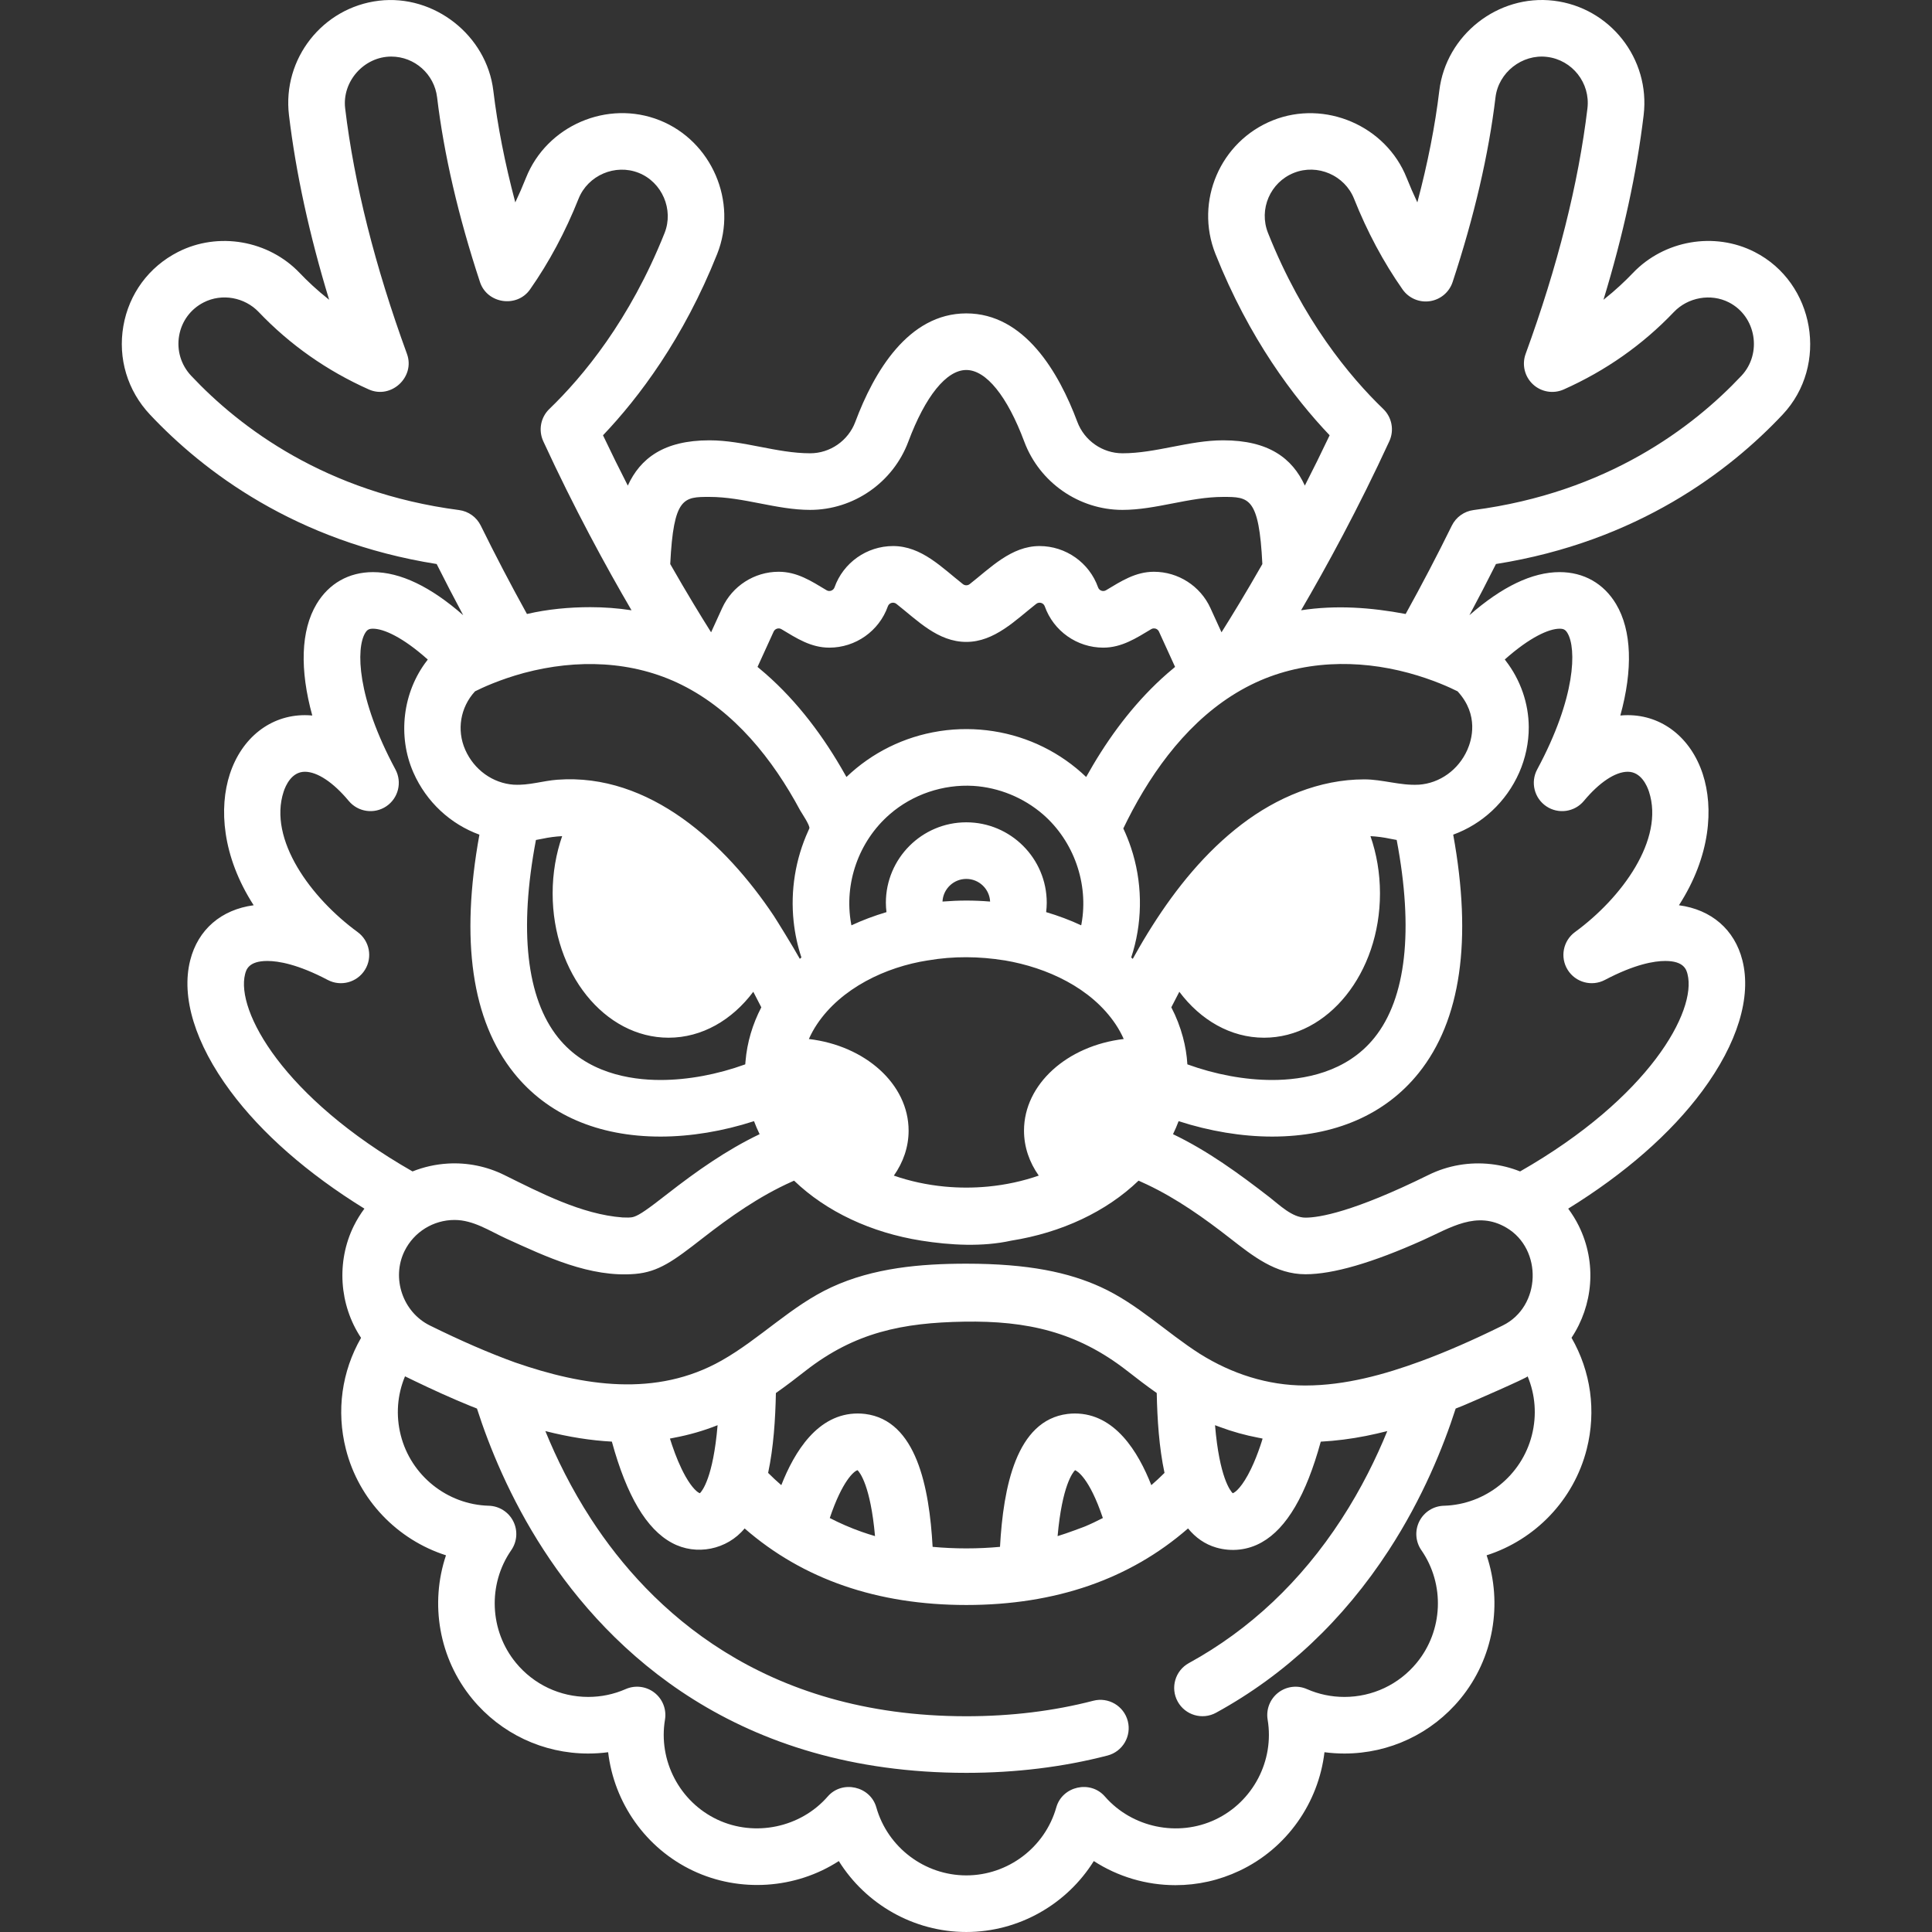 <?xml version="1.0" encoding="iso-8859-1"?>
<!-- Generator: Adobe Illustrator 19.0.0, SVG Export Plug-In . SVG Version: 6.00 Build 0)  -->
<svg xmlns="http://www.w3.org/2000/svg" xmlns:xlink="http://www.w3.org/1999/xlink" version="1.1" id="Capa_1" x="0px" y="0px" viewBox="0 0 511.999 511.999" style="enable-background:new 0 0 511.999 511.999;" xml:space="preserve" width="512px" height="512px">
<rect x="0" y="0" width="511.999" height="511.999" fill="#333333" stroke="none"/>
<g>
	<g>
		<path d="M464.997,66.777c-10.685-5.454-24.011-3.092-32.269,5.576c-1.999,2.098-4.591,4.558-7.792,7.09    c5.24-17.187,8.81-33.582,10.647-48.939c1.786-14.93-8.907-28.529-23.837-30.316c-14.755-1.764-28.549,9.077-30.315,23.836    c-1.113,9.305-3.063,19.215-5.82,29.609c-1.003-2.116-1.949-4.287-2.834-6.511c-5.491-13.792-21.643-20.734-35.423-15.247    c-13.97,5.563-20.81,21.453-15.247,35.424c8.939,22.45,20.788,38.104,30.261,48.056c-2.201,4.643-4.405,9.095-6.572,13.333    c-3.315-7.236-9.57-12-21.64-12c-9.031,0-17.783,3.438-26.693,3.438c-5.292,0-10.098-3.348-11.961-8.331    c-4.902-13.112-13.985-28.742-29.417-28.742c-15.432,0-24.516,15.63-29.418,28.743c-1.862,4.982-6.669,8.33-11.962,8.331    c-8.878-0.001-17.669-3.438-26.691-3.438c-12.07,0-18.324,4.764-21.64,12c-2.168-4.238-4.371-8.691-6.572-13.332    c9.472-9.952,21.321-25.605,30.26-48.055c5.506-13.828-1.457-29.934-15.246-35.424c-13.854-5.516-29.917,1.42-35.424,15.246    c-0.885,2.224-1.831,4.396-2.834,6.511c-2.757-10.394-4.706-20.304-5.82-29.608C128.981,9.373,115.055-1.56,100.417,0.189    C85.487,1.976,74.794,15.575,76.58,30.506c1.837,15.355,5.407,31.75,10.647,48.939c-3.2-2.532-5.794-4.992-7.792-7.09    c-8.257-8.667-21.593-11.025-32.269-5.576c-7.715,3.938-12.99,11.089-14.472,19.618c-1.489,8.568,1.082,17.124,7.052,23.473    c14.042,14.934,38.482,33.657,75.972,39.6c2.265,4.522,4.617,9.051,7.034,13.563c-8.644-7.572-16.661-11.417-23.907-11.417    c-6.384,0-11.696,3.006-14.957,8.464c-4.185,7.004-4.479,17.403-1.131,29.537c-0.689-0.064-1.345-0.093-1.965-0.093    c-9.123,0-16.744,5.989-19.889,15.629c-2.897,8.88-2.099,21.691,6.32,34.749c-8.574,1.145-14.743,6.414-16.815,14.579    c-2.475,9.754,1.304,22.065,10.639,34.666c8.311,11.217,20.488,21.865,35.525,31.154c-1.053,1.425-2.004,2.947-2.81,4.58    c-4.651,9.425-3.889,20.915,1.919,29.66c-5.106,8.891-6.591,19.34-4.021,29.488c3.423,13.514,13.687,24.032,26.53,28.142    c-4.294,12.783-1.896,27.283,6.967,38.044c7.583,9.207,18.78,14.487,30.72,14.487c1.78,0,3.543-0.116,5.284-0.347    c1.576,13.388,9.931,25.473,22.534,31.42c12.339,5.823,27.141,4.836,38.596-2.576c7.139,11.436,19.851,18.797,33.787,18.797    c13.937,0,26.649-7.362,33.788-18.797c6.379,4.128,13.881,6.387,21.646,6.387c5.888,0,11.591-1.282,16.95-3.811    c12.604-5.947,20.958-18.032,22.534-31.42c1.741,0.231,3.503,0.347,5.284,0.347c11.939,0,23.138-5.281,30.72-14.487    c8.863-10.76,11.26-25.26,6.967-38.044c12.843-4.11,23.107-14.628,26.53-28.142c2.572-10.154,1.083-20.611-4.032-29.506    c5.672-8.546,6.788-19.8,1.932-29.642c-0.806-1.633-1.757-3.155-2.811-4.581c15.037-9.288,27.213-19.937,35.523-31.154    c9.334-12.601,13.112-24.912,10.637-34.667c-2.071-8.165-8.24-13.434-16.812-14.578c8.418-13.058,9.216-25.869,6.319-34.749    c-3.146-9.641-10.766-15.629-19.887-15.629c-0.62,0-1.276,0.028-1.965,0.093c3.347-12.134,3.053-22.532-1.132-29.537    c-3.261-5.458-8.572-8.464-14.955-8.464c-7.245,0-15.262,3.845-23.906,11.417c2.415-4.51,4.767-9.039,7.033-13.563    c37.49-5.941,61.929-24.665,75.972-39.6C484.716,96.789,480.973,74.932,464.997,66.777z M188.008,131.687    c9.055,0,17.731,3.439,26.693,3.438c11.516-0.001,21.969-7.266,26.01-18.078c4.513-12.072,10.114-18.995,15.368-18.995    s10.854,6.923,15.367,18.995c4.042,10.813,14.496,18.079,26.012,18.079c8.953,0,17.66-3.438,26.692-3.438    c6.808,0,9.511,0,10.388,17.797c-4.432,7.771-8.226,13.96-10.828,18.083l-2.934-6.428c-2.666-5.841-8.541-9.615-14.966-9.615    c-4.894,0-8.682,2.486-12.708,4.898c-0.774,0.464-1.796,0.095-2.097-0.755c-2.32-6.554-8.556-10.957-15.518-10.958    c-7.474,0-13.014,5.779-18.519,10.096c-0.517,0.405-1.261,0.404-1.777-0.001c-5.56-4.363-10.953-10.095-18.518-10.095    c-6.962,0-13.199,4.404-15.519,10.957c-0.292,0.824-1.317,1.222-2.097,0.755c-4.058-2.432-7.781-4.899-12.708-4.899    c-6.425,0-12.3,3.774-14.966,9.615l-2.934,6.427c-2.605-4.128-6.402-10.322-10.828-18.083    C178.497,131.686,181.201,131.687,188.008,131.687z M363.186,221.586c1.747,0.089,3.5,0.319,5.234,0.692    c0.57,0.122,1.141,0.228,1.714,0.319c4.525,23.87,2.519,41.91-5.875,52.379c-7.442,9.283-18.854,11.231-27.121,11.231    c-7.24,0-15.069-1.455-22.472-4.142c-0.001-0.018-0.004-0.037-0.005-0.055c-0.141-2.398-0.546-4.805-1.168-7.124    c-0.735-2.744-1.769-5.422-3.084-7.941c0.69-1.381,1.398-2.752,2.124-4.114c5.606,7.482,13.584,12.173,22.452,12.173    c16.967,0,30.722-17.125,30.722-38.251C365.707,231.362,364.803,226.237,363.186,221.586z M318.031,358.812    c-0.014-0.009-0.029-0.015-0.043-0.023c-8.933-5.702-16.51-13.243-26.248-17.695c-8.46-3.868-19.099-6.205-35.658-6.205    c-12.102,0-24.615,1.096-35.735,6.241c-10.683,4.943-18.935,13.668-29.12,19.428c-17.347,9.81-36.674,6.761-54.689,0.516    c-0.018-0.006-0.037-0.013-0.055-0.02c-6.857-2.477-14.338-5.727-22.573-9.791c-7.17-3.541-10.239-12.561-6.696-19.741    c2.484-5.034,7.612-8.22,13.246-8.22c5.007,0,9.277,2.917,13.674,4.924c10.587,4.811,22.252,10.393,34.19,9.376    c6.178-0.527,10.132-3.421,17.79-9.395c7.382-5.758,15.093-11.189,23.67-15.027c0.218-0.098,0.434-0.198,0.653-0.293    c8.552,8.228,20.457,13.794,33.733,15.895c7.661,1.212,16.196,1.695,23.823,0c13.276-2.101,25.181-7.667,33.733-15.895    c0.026,0.011,0.053,0.022,0.079,0.033c0.703,0.31,1.404,0.631,2.102,0.961c7.987,3.779,15.195,8.91,22.139,14.327    c5.94,4.633,12.001,9.482,19.913,9.482c7.316,0,17.772-3.045,31.127-9.04c7.258-3.258,14.264-7.945,22.153-3.285    c9.607,5.682,9.199,20.873-0.99,25.898c-7.877,3.887-15.054,7.017-21.667,9.451c-9.673,3.56-20.089,6.438-30.545,6.454    c-0.039,0-0.079,0.003-0.118,0.003c-0.01,0-0.019,0-0.03,0C335.947,367.171,326.416,364.063,318.031,358.812z M334.602,381.243    c0.026,0.006-0.577,1.826-0.629,1.972c-0.697,2.042-1.479,4.054-2.412,6.001c-2.304,4.798-4.223,6.332-4.88,6.505    c-0.599-0.586-3.512-4.124-4.687-18.029c0.442,0.176,0.888,0.326,1.331,0.491c3.293,1.23,6.69,2.166,10.142,2.826    C333.845,381.08,334.232,381.146,334.602,381.243z M284.84,374.59c-0.642,0-1.295,0.041-1.939,0.121    c-13.602,1.701-17.017,19.437-17.891,35.22c-2.897,0.267-5.87,0.409-8.929,0.409s-6.032-0.143-8.929-0.409    c-0.875-15.784-4.29-33.519-17.89-35.22c-0.645-0.08-1.297-0.121-1.939-0.121c-10.648,0-16.802,10.181-20.27,18.992    c-1.193-1.04-2.364-2.113-3.492-3.25c1.431-6.701,1.925-14.209,2.059-21.166c2.884-2.016,5.485-4.04,7.855-5.888    c13.082-10.206,25.702-12.751,42.011-13.023c16.67-0.278,29.951,2.683,43.206,13.022c2.581,2.013,5.171,4.013,7.855,5.888    c0.134,6.957,0.628,14.464,2.059,21.165c-1.13,1.139-2.301,2.212-3.494,3.253C301.643,384.772,295.488,374.59,284.84,374.59z     M292.268,402.292c-1.578,0.812-3.184,1.583-4.841,2.272c-0.038,0.016-4.765,1.821-7.155,2.521    c1.207-13.445,4.038-16.891,4.633-17.473C285.401,389.807,288.644,391.513,292.268,402.292z M231.889,407.084    c-1.188-0.346-2.366-0.724-3.533-1.134c-2.907-1.019-5.722-2.248-8.46-3.657c3.289-9.753,6.384-12.432,7.363-12.678    C227.862,390.207,230.684,393.666,231.889,407.084z M190.169,377.691c-1.175,13.905-4.088,17.442-4.687,18.028    c-0.553-0.146-2-1.251-3.817-4.458c-0.006-0.007-0.011-0.016-0.016-0.025c-1.449-2.608-2.566-5.38-3.522-8.202    c-0.189-0.557-0.378-1.13-0.567-1.734c-0.007-0.022-0.014-0.043-0.021-0.065c0.389-0.066,0.77-0.154,1.156-0.227    C182.603,380.271,186.473,379.166,190.169,377.691z M177.177,275.003c8.868,0,16.845-4.69,22.452-12.173    c0.037,0.068,1.472,2.806,2.127,4.12c-2.311,4.43-3.777,9.313-4.186,14.297c-0.021,0.257-0.05,0.513-0.067,0.771    c-0.001,0.015-0.003,0.031-0.004,0.046c-7.404,2.687-15.232,4.142-22.472,4.142c-8.264,0-19.678-1.95-27.122-11.235    c-8.395-10.469-10.401-28.506-5.875-52.374c0.051-0.008,0.101-0.018,0.152-0.025c0.521-0.086,1.041-0.182,1.56-0.294    c1.733-0.373,3.488-0.604,5.234-0.693c-1.617,4.651-2.521,9.776-2.521,15.167C146.454,257.878,160.209,275.003,177.177,275.003z     M271.371,299.628c0,4.327,1.421,8.39,3.908,11.918c-4.203,1.464-8.737,2.457-13.445,2.906c-3.825,0.365-7.691,0.364-11.515,0    c-4.699-0.449-9.233-1.441-13.437-2.904c2.487-3.529,3.908-7.592,3.908-11.919c0-12.318-11.473-22.516-26.43-24.281    c0.585-1.318,1.287-2.618,2.137-3.89c6.424-9.609,18.244-15.214,29.401-16.945c0.028-0.004,0.056-0.002,0.085-0.007    c6.677-1.151,13.515-1.075,20.194,0c0.034,0.005,0.067,0.004,0.101,0.009c11.168,1.9,22.913,7.261,29.386,16.944    c0.85,1.271,1.552,2.571,2.137,3.888C282.844,277.113,271.371,287.31,271.371,299.628z M256.081,217.922    c-11.754,0-21.317,9.563-21.317,21.317c0,0.836,0.063,1.663,0.16,2.483c-3.215,0.959-6.331,2.114-9.286,3.5    c-0.028-0.143-0.059-0.285-0.085-0.428c-1.927-10.691,2.011-21.848,10.205-28.973c0.022-0.02,0.045-0.039,0.067-0.058    c6.021-5.237,14.145-7.972,22.149-7.494c6.725,0.426,13.259,3.1,18.371,7.501c0.017,0.014,0.034,0.029,0.051,0.043    c8.171,7.105,12.149,18.366,10.209,29.016c-0.024,0.131-0.054,0.262-0.079,0.393c-2.956-1.386-6.072-2.541-9.287-3.5    c0.096-0.821,0.159-1.648,0.159-2.483C277.398,227.485,267.835,217.922,256.081,217.922z M262.391,238.923    c-0.025-0.002-0.05-0.002-0.076-0.005c-2.07-0.17-4.157-0.26-6.234-0.26c-2.078,0-4.166,0.099-6.237,0.26    c-0.025,0.002-0.049,0.003-0.073,0.005c0.165-3.337,2.932-6.001,6.31-6.001C259.459,232.922,262.226,235.586,262.391,238.923z     M289.703,202.679c-0.606,1.022-1.26,2.151-1.86,3.23c-6.742-6.453-15.279-10.684-24.57-12.134    c-4.683-0.731-9.458-0.748-14.145-0.04c-0.084,0.013-0.167,0.029-0.251,0.042c-9.286,1.453-17.821,5.683-24.559,12.133    c-0.136-0.245-0.275-0.482-0.412-0.725c-5.577-9.9-12.484-19.175-21.065-26.678c-0.69-0.604-1.385-1.198-2.088-1.771    c0,0,4.27-9.354,4.275-9.366c0.339-0.742,1.311-1.08,2.049-0.637c4.046,2.425,7.806,4.9,12.706,4.9    c6.958,0,13.19-4.404,15.511-10.958c0.328-0.924,1.482-1.25,2.246-0.652c5.561,4.364,10.975,10.091,18.54,10.091    c7.473,0,13.032-5.769,18.54-10.091c0.746-0.585,1.914-0.288,2.246,0.652c2.32,6.554,8.554,10.958,15.511,10.958    c4.864,0,8.698-2.498,12.705-4.9c0.731-0.438,1.696-0.137,2.049,0.637l4.275,9.366c-0.701,0.572-1.394,1.165-2.084,1.768    C301.468,185.376,295.014,193.726,289.703,202.679z M121.658,135.17c-35.369-4.624-58.125-21.899-70.986-35.577    c-2.708-2.88-3.875-6.754-3.201-10.629c0.666-3.836,3.04-7.053,6.513-8.826c4.842-2.472,10.851-1.362,14.589,2.562    c8.252,8.661,18.07,15.562,29.18,20.512c5.934,2.643,12.324-3.322,10.099-9.421c-8.485-23.256-13.996-45.149-16.38-65.069    c-0.857-7.158,5.022-13.73,12.209-13.73c6.193,0,11.419,4.649,12.157,10.814c1.804,15.08,5.627,31.546,11.362,48.94    c1.897,5.753,9.786,6.915,13.264,1.958c5.047-7.197,9.373-15.282,12.857-24.032c2.476-6.218,9.728-9.331,15.938-6.861    c6.209,2.47,9.33,9.735,6.86,15.939c-9.195,23.093-21.683,38.106-30.539,46.633c-2.299,2.214-2.945,5.642-1.61,8.541    c8.224,17.852,16.696,33.352,23.39,44.805c-3.608-0.553-7.269-0.824-10.918-0.824c-5.587,0-11.3,0.535-16.751,1.799    c-0.014,0.003-0.028,0.005-0.042,0.008c-4.293-7.757-8.398-15.611-12.235-23.413C126.308,137.044,124.146,135.495,121.658,135.17z     M125.843,183.258c0.01-0.01,0.02-0.021,0.044-0.048c1.844-0.932,6.525-3.119,12.926-4.858c0.035-0.01,0.07-0.019,0.105-0.028    c13.887-3.69,28.737-3.305,41.755,3.174c13.988,6.963,24.134,19.745,31.384,33.272c0.266,0.497,2.734,4.116,2.419,4.781    c-0.101,0.214-0.188,0.433-0.286,0.648c-3.395,7.469-4.741,15.819-3.871,23.977c0.346,3.247,1.03,6.46,2.063,9.559    c-0.141,0.122-0.281,0.244-0.42,0.367c-1.626-2.963-6.331-10.555-6.936-11.456c-12.657-18.949-32.807-37.854-57.341-36.011    c-3.817,0.287-7.549,1.538-11.404,1.316c-0.047-0.003-0.094,0.003-0.141,0.001c-5.529-0.383-10.502-3.932-12.852-9.264    C120.982,193.459,122,187.461,125.843,183.258z M64.946,258.17c0.289-1.138,0.889-3.504,5.904-3.504    c2.943,0,8.108,0.872,15.999,5.027c3.477,1.831,7.778,0.667,9.858-2.667c2.08-3.334,1.233-7.708-1.941-10.026    c-12.345-9.015-23.746-24.5-19.604-37.194c0.518-1.588,2.104-5.282,5.628-5.282c3.303,0,7.542,2.818,11.629,7.73    c2.463,2.961,6.769,3.575,9.962,1.42c3.192-2.155,4.233-6.378,2.408-9.77c-10.295-19.134-10.44-32.09-8.026-36.132    c0.53-0.887,1.017-1.158,2.081-1.158c2.828,0,7.891,2.245,14.521,8.175c-0.083,0.104-0.156,0.214-0.237,0.32    c-6.428,8.34-7.811,20.005-3.569,29.63c3.447,7.821,9.853,13.675,17.489,16.454c-5.084,27.976-2.03,49.214,9.151,63.161    c8.838,11.025,22.263,16.853,38.829,16.853c8.026,0,16.591-1.428,24.793-4.087c0.439,1.164,0.927,2.316,1.484,3.449    c-8.787,4.206-16.759,9.833-24.418,15.809c-5.229,4.079-7.362,5.579-8.872,6.074c-0.986,0.323-1.994,0.187-3.011,0.187    c-10.854-0.798-21.815-6.535-31.412-11.271c-4.61-2.275-9.774-3.318-14.904-3.011c-3.204,0.186-6.384,0.893-9.364,2.085    C75.004,290.838,62.483,267.875,64.946,258.17z M405.961,380.347c-2.71,10.701-12.304,18.388-23.331,18.692    c-2.752,0.076-5.241,1.654-6.485,4.11c-1.243,2.457-1.041,5.396,0.528,7.66c6.285,9.066,5.772,21.349-1.246,29.87    c-4.723,5.735-11.7,9.024-19.141,9.023c-3.452,0-6.794-0.698-9.936-2.076c-2.521-1.105-5.447-0.741-7.619,0.95    c-2.173,1.691-3.244,4.437-2.792,7.152c1.815,10.881-3.891,21.77-13.874,26.481c-9.917,4.68-22.059,2.143-29.262-6.126    c-3.851-4.421-11.283-2.733-12.872,2.884c-3.002,10.615-12.81,18.028-23.849,18.028s-20.845-7.413-23.848-18.028    c-1.589-5.616-9.031-7.297-12.872-2.885c-7.194,8.264-19.363,10.797-29.261,6.126c-9.983-4.711-15.688-15.601-13.874-26.482    c0.453-2.715-0.619-5.461-2.792-7.152s-5.098-2.056-7.619-0.95c-3.142,1.378-6.484,2.076-9.936,2.076    c-7.442,0-14.418-3.289-19.142-9.023c-7.018-8.521-7.53-20.804-1.246-29.87c1.569-2.263,1.771-5.203,0.528-7.66    c-1.243-2.457-3.733-4.035-6.485-4.11c-11.027-0.304-20.622-7.991-23.332-18.692c-1.341-5.294-0.915-10.725,1.13-15.605    c0.849,0.419,1.673,0.811,2.508,1.213c4.83,2.331,9.717,4.557,14.684,6.583c0.634,0.259,1.25,0.494,1.875,0.742    c3.214,10.005,8.71,23.689,17.722,37.547c17.504,26.914,51.138,58.997,111.961,58.997c13.104,0,25.692-1.543,37.415-4.587    c4.009-1.041,6.416-5.135,5.375-9.144c-1.041-4.009-5.134-6.416-9.144-5.375c-10.493,2.725-21.813,4.106-33.646,4.106    c-54.097,0-83.905-28.373-99.385-52.175c-5.297-8.145-9.254-16.238-12.173-23.396c6.234,1.578,12.057,2.493,17.625,2.792    c3.929,14.35,9.187,23.224,15.919,26.831c6.419,3.494,14.631,1.814,19.261-3.823c15.459,13.471,35.17,20.288,58.754,20.288    c23.584,0,43.296-6.817,58.755-20.288c1.988,2.421,4.446,4.188,7.472,5.067c4.063,1.179,8.434,0.693,12.104-1.413    c6.579-3.711,11.733-12.532,15.601-26.651c4.006-0.221,8.022-0.731,11.956-1.514c1.901-0.378,3.792-0.811,5.671-1.288    c-2.92,7.158-6.877,15.251-12.173,23.395c-10.69,16.438-24.284,29.252-40.405,38.086c-3.632,1.99-4.964,6.549-2.973,10.181    c1.99,3.632,6.548,4.964,10.181,2.973c18.316-10.036,33.716-24.524,45.772-43.063c9.011-13.854,14.508-27.538,17.723-37.545    c0.622-0.247,1.235-0.48,1.866-0.738c1.426-0.582,17.332-7.489,17.201-7.8C406.876,369.623,407.301,375.053,405.961,380.347z     M399.09,175.18c-0.1-0.13-0.19-0.265-0.306-0.412c6.642-5.907,11.706-8.154,14.534-8.154c1.063,0,1.549,0.271,2.079,1.157    c2.415,4.042,2.27,16.999-8.025,36.131c-1.825,3.392-0.784,7.615,2.408,9.771c3.193,2.155,7.5,1.542,9.962-1.42    c4.087-4.913,8.326-7.73,11.629-7.73c3.523,0,5.108,3.693,5.626,5.281c4.142,12.696-7.258,28.181-19.602,37.195    c-3.174,2.318-4.021,6.692-1.941,10.026s6.38,4.498,9.858,2.667c7.891-4.155,13.056-5.027,15.999-5.027    c5.011,0,5.611,2.366,5.9,3.502c2.463,9.707-10.055,32.67-44.373,52.275c-2.427-0.972-4.998-1.627-7.663-1.933    c-5.697-0.653-11.458,0.321-16.605,2.86c-19.955,9.847-28.995,11.317-32.608,11.318c-3.521,0.001-6.922-3.392-9.533-5.413    c-8.071-6.248-16.332-12.281-25.57-16.706c0.557-1.133,1.045-2.285,1.484-3.45c8.202,2.659,16.767,4.087,24.8,4.087    c16.559,0,29.983-5.826,38.82-16.848c11.182-13.947,14.236-35.186,9.151-63.167c7.636-2.779,14.043-8.634,17.49-16.455    c1.647-3.736,2.552-7.938,2.531-12.059C405.104,186.368,402.928,180.176,399.09,175.18z M388.874,198.687    c-2.351,5.336-7.329,8.886-12.862,9.266c-0.043,0.001-0.086-0.004-0.129-0.001c-4.754,0.268-9.514-1.41-14.319-1.41    c-0.019,0-0.038,0.001-0.057,0.001c-11.819,0-23.182,4.831-32.473,11.926c-9.6,7.331-17.315,16.875-23.753,27.029    c-1.574,2.483-3.074,5.013-4.505,7.58c-0.192,0.344-0.39,0.686-0.579,1.032c-0.139-0.122-0.278-0.245-0.418-0.366    c0.147-0.44,0.28-0.883,0.413-1.327c0.032-0.106,0.068-0.212,0.099-0.319c2.58-8.898,2.394-18.638-0.57-27.471    c-0.578-1.723-1.254-3.43-2.033-5.074c0.781-1.615,1.581-3.218,2.429-4.8c7.256-13.541,17.382-26.288,31.378-33.256    c6.631-3.303,13.778-5.033,21.029-5.438c6.934-0.386,13.964,0.44,20.729,2.267c0.037,0.01,0.074,0.02,0.111,0.03    c6.403,1.742,11.08,3.929,12.908,4.853c0.014,0.015,0.028,0.03,0.042,0.045C392.016,189.489,390.003,196.124,388.874,198.687z     M461.49,99.593c-12.862,13.678-35.617,30.954-70.986,35.579c-2.489,0.325-4.65,1.875-5.758,4.127    c-3.84,7.811-7.945,15.664-12.234,23.413c-0.013-0.002-0.026-0.004-0.039-0.007c-9.17-1.73-18.41-2.397-27.672-0.977    c6.693-11.451,15.163-26.95,23.389-44.805c1.335-2.899,0.689-6.327-1.61-8.541c-8.856-8.528-21.343-23.54-30.539-46.634    c-2.502-6.286,0.575-13.435,6.86-15.938c6.231-2.481,13.457,0.63,15.938,6.859c3.483,8.749,7.809,16.835,12.857,24.033    c1.629,2.323,4.43,3.527,7.235,3.113c2.807-0.414,5.14-2.376,6.028-5.07c5.735-17.392,9.559-33.858,11.363-48.942    c0.789-6.597,7.05-11.514,13.64-10.725c6.718,0.804,11.529,6.923,10.726,13.64c-2.384,19.922-7.895,41.815-16.38,65.07    c-1.032,2.829-0.272,6,1.929,8.054c2.202,2.055,5.418,2.593,8.169,1.368c11.112-4.951,20.93-11.852,29.181-20.513    c3.715-3.9,9.78-5.018,14.589-2.563C465.419,83.834,467.033,93.697,461.49,99.593z" fill="#FFFFFF"/>
	</g>
</g>
<g>
</g>
<g>
</g>
<g>
</g>
<g>
</g>
<g>
</g>
<g>
</g>
<g>
</g>
<g>
</g>
<g>
</g>
<g>
</g>
<g>
</g>
<g>
</g>
<g>
</g>
<g>
</g>
<g>
</g>
</svg>
